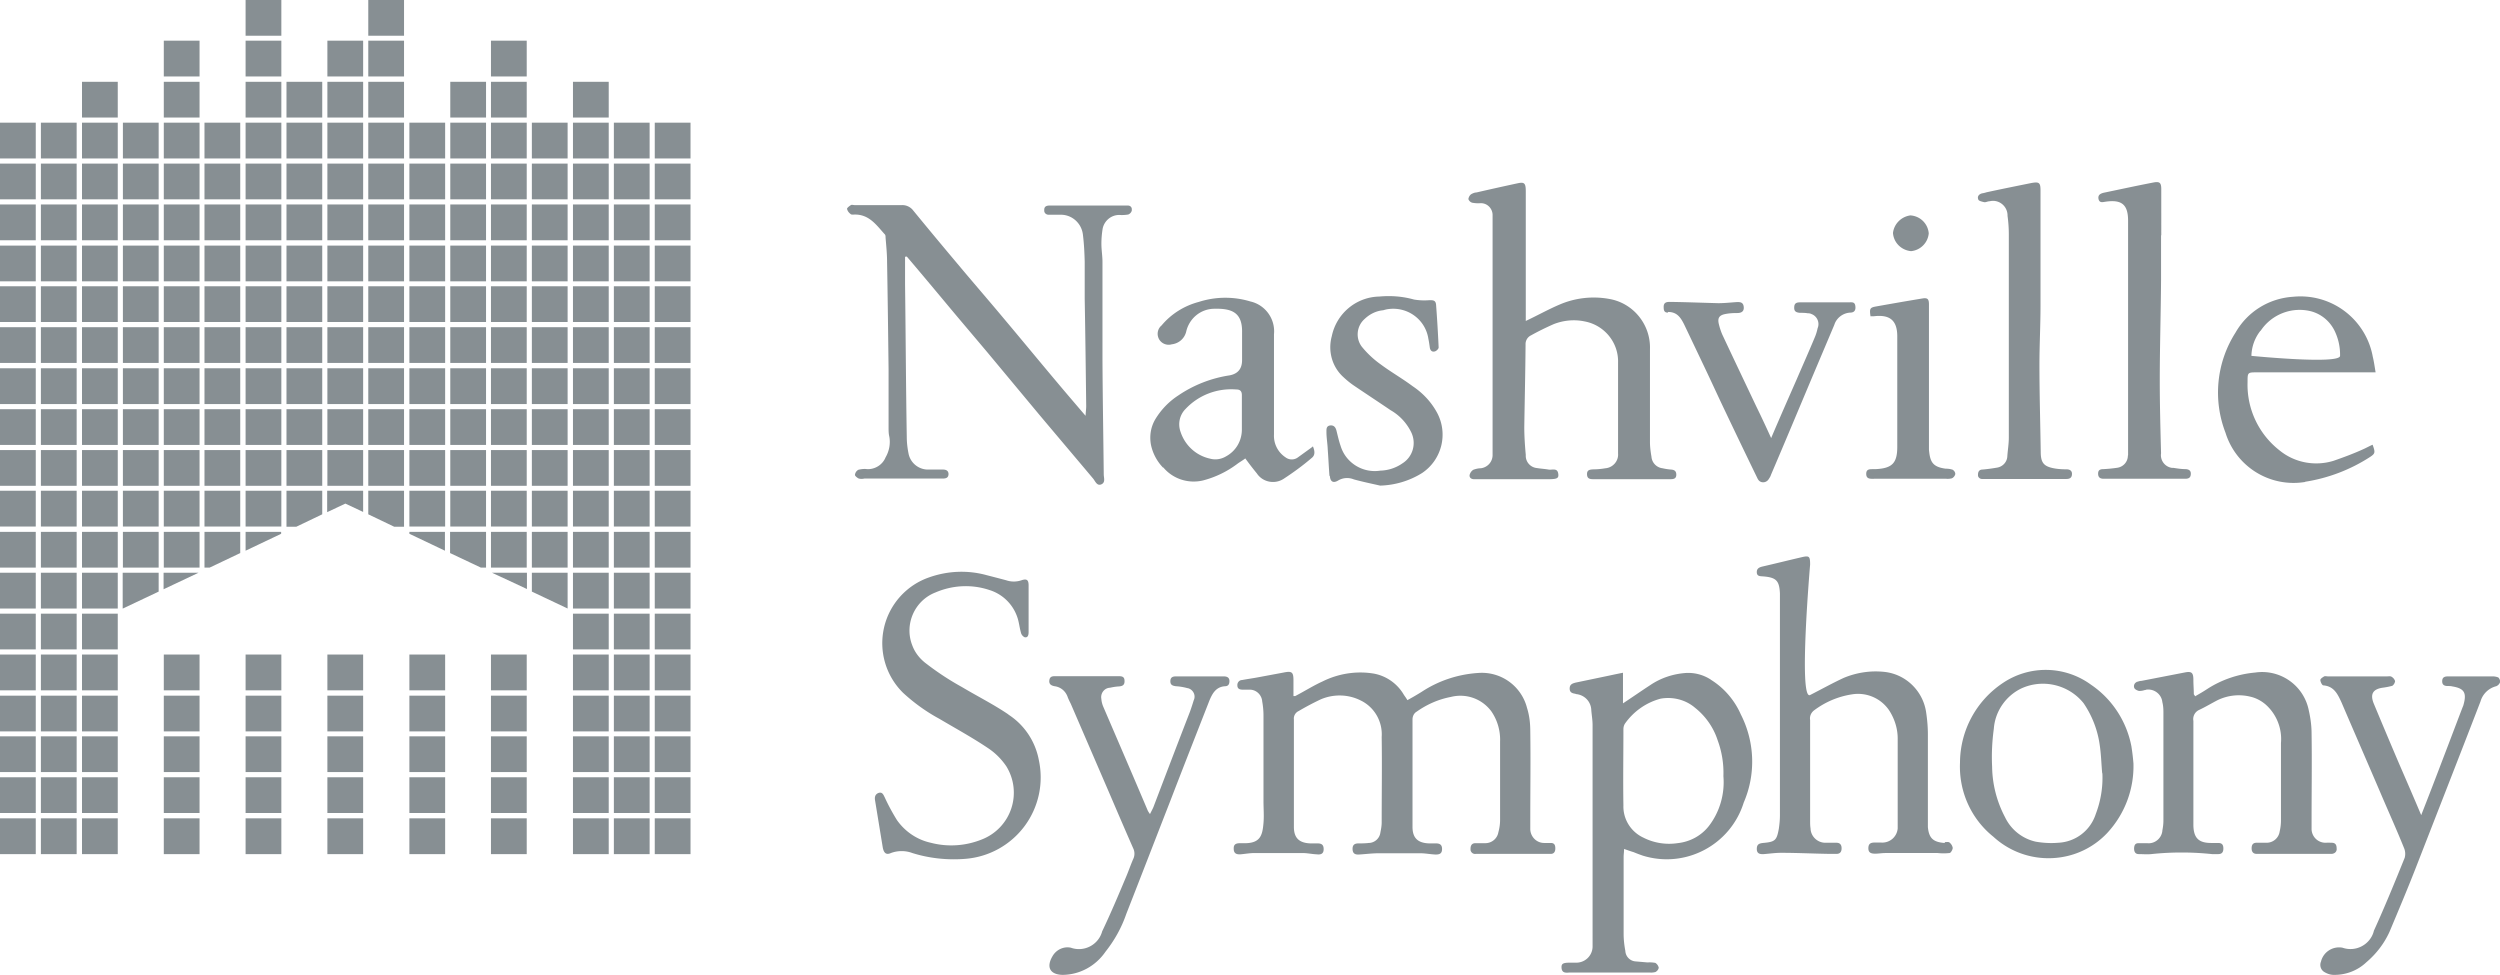 <svg xmlns="http://www.w3.org/2000/svg" id="Layer_1" data-name="Layer 1" viewBox="0 0 116.76 45.53"><defs><style>.cls-1{fill:#878f93;stroke-width:0}</style></defs><path d="M44.3 22.15c0-.18-.13-.22-.27-.22h-.73a.926.926 0 0 1-.87-.76c-.05-.25-.08-.51-.08-.77-.04-2.38-.05-4.76-.08-7.14v-1.27s.05 0 .08-.01c.57.67 1.13 1.34 1.69 2.01.68.82 1.38 1.64 2.07 2.46l2.43 2.92c.84 1 1.68 1.99 2.52 2.99.1.13.18.35.38.26s.11-.31.11-.46c-.02-1.79-.05-3.56-.06-5.35v-4.58c0-.28-.05-.56-.05-.84 0-.24.02-.48.06-.72.08-.37.41-.64.79-.63.13.01.27 0 .4-.02.08-.03.15-.1.17-.19v-.06c0-.1-.08-.17-.18-.17h-3.66c-.14 0-.25.04-.25.2v.04c0 .12.11.2.23.19h.51c.55-.02 1.02.4 1.07.96.05.41.07.83.08 1.24v1.72c.03 1.68.05 3.34.07 5.02 0 .13-.02.25-.03.45-.47-.55-.9-1.05-1.31-1.54-.85-1.01-1.68-2.02-2.53-3.03-.71-.85-1.44-1.69-2.15-2.54-.69-.82-1.38-1.65-2.06-2.48a.636.636 0 0 0-.54-.25h-2.19c-.06 0-.14-.03-.18 0-.07.04-.18.13-.18.17.02.1.08.18.16.24.04.05.14.03.21.03.67 0 1 .49 1.38.91.05.04.05.11.05.17.03.37.07.76.07 1.13.03 1.68.05 3.34.07 5.02v2.72c0 .13 0 .27.03.4.07.34 0 .7-.17.99-.14.35-.5.57-.87.55-.13-.02-.27 0-.4.03-.09.05-.15.14-.16.24 0 .05.11.14.18.17.08.02.17.02.26 0h3.66c.16 0 .27-.04.27-.22ZM72.43 39.37h-.31c-.37 0-.66-.31-.65-.68v-.4c0-1.38.02-2.76 0-4.14 0-.37-.04-.73-.15-1.08a2.178 2.178 0 0 0-2.28-1.64c-.94.06-1.85.36-2.64.88-.21.13-.43.26-.67.39-.06-.11-.12-.18-.17-.26-.31-.53-.85-.9-1.46-.99-.8-.12-1.62.02-2.34.38-.42.19-.81.44-1.27.68h-.08v-.73c0-.39-.07-.45-.46-.37l-1.18.22c-.26.05-.5.08-.76.13-.13 0-.23.12-.22.25 0 .16.11.2.25.2h.33c.31 0 .56.25.58.55.04.22.06.44.06.66v3.99c0 .35.03.69 0 1.03-.05.59-.15.97-.97.94h-.11c-.19 0-.32.04-.31.26 0 .23.14.27.32.26.22-.02.44-.06.66-.06h2.23c.22 0 .44.05.66.06.17.02.33 0 .33-.24 0-.21-.1-.27-.29-.27h-.33c-.52-.02-.77-.25-.77-.77V33.6c-.02-.16.07-.32.22-.39.34-.2.68-.38 1.04-.55.59-.25 1.27-.24 1.85.05.65.31 1.04.99.99 1.71.02 1.33 0 2.66 0 3.99 0 .16-.03.32-.06.47a.56.56 0 0 1-.55.49c-.16.02-.32.02-.47.02-.16 0-.28.05-.28.25 0 .22.11.28.3.27.32-.02.63-.06.95-.06h1.9c.25 0 .48.05.73.06.18 0 .3-.04.3-.26 0-.2-.11-.26-.28-.26h-.33c-.52-.02-.77-.25-.77-.77V33.6c0-.15.07-.29.19-.36.48-.34 1.02-.58 1.6-.69.71-.18 1.45.08 1.89.67.29.42.43.92.41 1.42v3.66c0 .19-.03.39-.08.57-.05.3-.32.52-.63.51h-.44c-.17 0-.23.11-.23.26v.06c.02.12.13.2.25.18h3.5c.15 0 .21-.11.21-.25s-.03-.25-.19-.26ZM72.32 21.93c-.17-.03-.36-.04-.54-.07a.576.576 0 0 1-.52-.61c-.04-.44-.07-.87-.07-1.31.02-1.28.05-2.56.06-3.84-.01-.19.09-.36.26-.44.34-.19.69-.36 1.05-.52.46-.18.96-.23 1.44-.13.93.17 1.6.99 1.57 1.93V21.18c.03.35-.24.66-.59.69-.18.03-.36.05-.55.05-.15.01-.31.01-.31.22 0 .24.16.24.33.24h3.56c.15 0 .28-.02.28-.21 0-.17-.09-.23-.25-.24a2.63 2.63 0 0 1-.39-.06.587.587 0 0 1-.52-.54c-.04-.23-.07-.46-.07-.69v-4.33c.04-1.15-.78-2.16-1.91-2.35a4.03 4.03 0 0 0-2.3.26c-.52.22-1 .49-1.59.77v.02-6.07c0-.38-.06-.45-.38-.38-.65.14-1.28.28-1.93.43-.08 0-.17.04-.24.08-.07.05-.12.14-.13.23.03.08.1.15.19.17.12.02.24.03.36.02h.04c.31 0 .55.27.54.57v11.21c-.01.31-.24.56-.55.6-.12 0-.24.03-.35.07-.08.05-.14.13-.17.23-.03.13.07.21.2.21h3.47c.4 0 .49-.04.47-.23-.03-.32-.28-.19-.46-.22ZM79.9 31.74c-.34-.22-.74-.33-1.15-.31-.6.04-1.18.23-1.68.57-.4.26-.8.54-1.27.85v-1.43c-.26.05-.44.09-.63.13l-1.58.33c-.15.04-.28.08-.28.28 0 .18.12.22.26.24.02.01.05.02.07.02.38.05.67.36.68.75.02.24.06.46.06.69V44.23a.76.76 0 0 1-.79.73h-.26c-.34 0-.41.05-.4.24.02.29.26.22.42.22h3.7c.09.01.17 0 .26-.02.08-.04.14-.11.16-.2a.35.35 0 0 0-.16-.23c-.12-.02-.24-.03-.36-.02l-.58-.05a.515.515 0 0 1-.46-.49c-.05-.26-.08-.53-.08-.8v-3.59c0-.11.02-.22.02-.37.18.06.31.11.45.15.14.06.28.11.42.16 1.99.62 4.1-.49 4.72-2.48.57-1.32.52-2.83-.14-4.12-.29-.66-.78-1.23-1.39-1.61Zm-.09 6.84c-.36.46-.89.74-1.47.8-.54.08-1.1-.01-1.59-.26-.58-.27-.95-.86-.93-1.5-.02-1.18 0-2.37 0-3.55 0-.1.02-.19.07-.27.4-.57.99-.99 1.67-1.17.57-.1 1.17.05 1.61.43.49.39.86.92 1.05 1.51.2.54.29 1.11.27 1.68.07.83-.17 1.67-.68 2.33ZM90.82 39.37c-.53-.04-.73-.22-.78-.74V34.3c0-.34-.03-.68-.08-1.02-.14-1-.94-1.79-1.95-1.9-.65-.07-1.3.03-1.9.28-.52.24-1.02.52-1.57.8s0-6.09 0-6.09c0-.4-.04-.43-.42-.34-.6.14-1.2.29-1.81.43-.16.04-.27.1-.26.28s.16.17.3.18c.61.05.75.2.78.79v10.37c0 .21-.02.41-.05.62-.1.55-.17.62-.74.67-.19.02-.29.07-.29.28 0 .23.16.25.33.24.26-.02.54-.06.8-.06.76 0 1.54.04 2.3.05h.29c.17 0 .24-.1.24-.26s-.07-.26-.24-.26h-.52c-.37 0-.68-.3-.69-.67-.02-.12-.02-.24-.02-.36v-4.7c-.03-.17.04-.34.18-.45.52-.39 1.12-.65 1.77-.75.67-.11 1.34.17 1.73.73.27.41.42.89.41 1.38v4.15a.72.72 0 0 1-.78.66h-.29c-.19 0-.3.05-.3.27s.15.25.32.25c.15 0 .32-.03.47-.03h2.45c.18.02.36.02.55 0 .06 0 .15-.16.15-.24a.407.407 0 0 0-.15-.25c-.04-.04-.14-.02-.21-.02ZM47.1 33.37c-.69-.47-1.45-.85-2.17-1.28-.58-.32-1.13-.68-1.65-1.08-.3-.22-.54-.51-.67-.86-.39-.98.1-2.1 1.08-2.48.79-.34 1.68-.39 2.5-.12a2 2 0 0 1 1.31 1.24c.09.24.11.5.18.75.02.1.09.18.17.22.16.04.19-.11.19-.24v-2.18c0-.26-.09-.32-.33-.24-.23.08-.49.08-.72 0-.3-.08-.61-.16-.92-.24-.88-.24-1.8-.2-2.66.1a3.253 3.253 0 0 0-1.23 5.4c.51.47 1.08.88 1.69 1.21.76.45 1.53.87 2.26 1.36.35.23.64.52.87.86a2.343 2.343 0 0 1-1.13 3.41c-.76.31-1.6.37-2.4.16-.64-.14-1.2-.52-1.58-1.06-.21-.34-.4-.69-.57-1.06-.06-.12-.11-.26-.28-.21-.17.06-.2.2-.17.36l.36 2.2c.05.25.16.35.38.25.32-.12.68-.12 1 0 .8.25 1.65.34 2.49.27a3.815 3.815 0 0 0 3.42-4.6c-.16-.88-.68-1.66-1.43-2.14ZM108.95 39.87c.12-.02.2-.13.18-.25 0-.15-.05-.26-.23-.26-.08 0-.17-.01-.26 0h-.05a.65.65 0 0 1-.63-.67v-.4c0-1.34.02-2.69 0-4.03 0-.36-.05-.73-.13-1.08a2.22 2.22 0 0 0-2.5-1.77c-.79.07-1.56.33-2.23.76-.18.12-.37.23-.58.35l-.02-.04s-.04-.05-.04-.06c0-.22-.02-.44-.02-.66 0-.35-.08-.42-.42-.35l-2.01.39c-.06 0-.12.02-.18.04-.02 0-.03 0-.05.02-.1.05-.14.17-.1.27.03.07.14.12.22.14.09 0 .17-.01.26-.04.03 0 .06-.01.08-.02.37-.05.71.21.75.58.04.16.05.31.05.47v5.06c0 .16-.02.32-.05.47v.02c-.04.35-.36.61-.71.57h-.4c-.15 0-.2.08-.21.24 0 .15.05.27.22.27.19 0 .39.02.58 0 .94-.1 1.9-.1 2.84 0h.29c.17 0 .24-.09.24-.26s-.06-.26-.24-.26h-.33c-.59 0-.82-.24-.83-.83v-4.87a.47.47 0 0 1 .26-.51c.3-.14.58-.31.87-.46.48-.23 1.02-.29 1.54-.16.26.06.5.19.7.36.51.45.78 1.12.72 1.8v3.62c0 .17-.02.34-.06.51-.04.3-.3.53-.61.53h-.47c-.17 0-.23.1-.23.26s.07.26.24.26h3.52ZM54.33 21.83c.45.54 1.17.77 1.85.61.58-.15 1.12-.41 1.6-.77.12-.09.25-.16.38-.26.19.26.36.48.54.7.27.41.83.52 1.24.26.46-.3.9-.62 1.32-.98.17-.13.15-.32.06-.54-.09.07-.16.12-.23.17l-.47.34a.48.48 0 0 1-.58 0 1.2 1.2 0 0 1-.54-1.06v-4.69c.07-.71-.4-1.37-1.1-1.53-.79-.24-1.63-.23-2.41.02-.68.18-1.29.56-1.74 1.1-.16.13-.22.35-.16.54.08.27.37.42.64.34.33-.04.59-.27.67-.59.14-.62.68-1.07 1.32-1.07.82-.02 1.31.18 1.29 1.11v1.29q0 .6-.58.71c-.86.13-1.68.45-2.4.94-.43.28-.79.65-1.06 1.09-.22.36-.29.78-.22 1.19.08.41.28.79.57 1.09Zm1.04-2.73c.61-.65 1.48-.98 2.37-.91.19 0 .26.09.26.27v1.6c0 .53-.28 1.01-.75 1.26-.22.13-.49.17-.74.1-.64-.14-1.16-.61-1.37-1.24-.14-.38-.05-.8.23-1.08Z" class="cls-1"/><path d="M61.31 20.84v.02l.02-.01h-.02ZM57.15 31.59h-2.23c-.16 0-.26.05-.26.23s.12.21.26.23c.18.01.36.04.54.09.04 0 .07.02.1.03.2.1.29.34.19.54-.05.17-.11.35-.17.52-.57 1.47-1.13 2.94-1.69 4.41-.04.12-.11.23-.18.38-.04-.05-.07-.1-.1-.15-.69-1.63-1.39-3.25-2.09-4.88-.04-.1-.07-.21-.08-.32 0-.03-.01-.06-.01-.09-.01-.24.17-.45.41-.46.14-.03.25-.05.4-.06s.29-.04.28-.26c0-.22-.15-.22-.31-.22h-2.9c-.14 0-.27 0-.3.18-.03.19.08.26.25.29.29.04.52.24.61.52.04.1.09.2.14.3l1.83 4.24c.36.84.72 1.68 1.09 2.52.07.15.07.33 0 .48-.12.27-.22.57-.34.85-.36.86-.72 1.71-1.12 2.55 0 .02-.01.04-.02.07-.21.59-.86.89-1.44.68-.34-.07-.69.1-.86.41-.29.5-.11.84.46.86.81 0 1.56-.41 2.02-1.08.42-.53.75-1.12.97-1.76.69-1.76 1.37-3.52 2.06-5.29.6-1.56 1.21-3.11 1.82-4.67.14-.34.31-.65.73-.68.15 0 .21-.09.21-.24 0-.18-.13-.22-.27-.22ZM116.68 31.64a.692.692 0 0 0-.28-.05h-2.05c-.15 0-.29.02-.29.23 0 .18.12.22.26.22.07 0 .15 0 .22.02.55.09.67.3.52.84-.01.05-.03.09-.05.14-.3.78-.6 1.58-.9 2.36-.33.87-.66 1.73-1.03 2.67-.35-.83-.68-1.59-1.01-2.35-.41-.96-.81-1.91-1.21-2.87-.17-.43-.04-.66.41-.73.16-.02.31-.05.46-.09.07-.05.12-.13.13-.22a.361.361 0 0 0-.16-.2c-.05-.04-.15-.02-.22-.02h-2.75c-.06 0-.14-.02-.18 0-.07.04-.18.11-.18.17 0 .08.08.25.14.25.5.04.67.41.85.8.6 1.4 1.21 2.8 1.81 4.2.37.87.76 1.73 1.11 2.6.06.14.07.3.03.45-.46 1.14-.93 2.29-1.44 3.41 0 .03-.02.05-.02.08-.2.6-.85.92-1.45.71-.45-.08-.89.2-1 .65-.08.19 0 .41.18.5.12.07.27.12.41.12.57.01 1.12-.2 1.53-.59.46-.39.83-.87 1.08-1.42.44-1.05.88-2.09 1.29-3.15.99-2.54 1.98-5.07 2.96-7.61.1-.35.38-.62.73-.71.08-.03.15-.1.18-.18a.258.258 0 0 0-.07-.22ZM99.55 34.88c-.22-1.18-.9-2.23-1.89-2.9a3.579 3.579 0 0 0-4.12-.08 4.49 4.49 0 0 0-2 3.71c-.06 1.34.51 2.63 1.56 3.47.85.78 2 1.13 3.14.96a3.73 3.73 0 0 0 2.17-1.13c.83-.89 1.27-2.07 1.23-3.28v.02c-.02-.25-.05-.51-.09-.76Zm-1.36 1.24c.03.65-.08 1.3-.31 1.9-.25.77-.94 1.3-1.75 1.34-.35.03-.7.01-1.05-.05-.63-.14-1.16-.56-1.44-1.15-.38-.72-.59-1.53-.6-2.35-.03-.6 0-1.19.08-1.78.06-.81.56-1.53 1.29-1.88 1.01-.46 2.21-.17 2.9.69.39.57.65 1.23.75 1.92.07.45.08.9.12 1.35ZM107.66 22.5a7.78 7.78 0 0 0 3.05-1.17c.22-.15.23-.2.1-.56-.16.07-.3.15-.46.22-.44.2-.9.37-1.36.53-.87.27-1.82.09-2.52-.48a3.886 3.886 0 0 1-1.5-3.19c0-.46 0-.46.45-.46h5.53c-.05-.3-.08-.52-.13-.72a3.433 3.433 0 0 0-3.72-2.81c-1.12.07-2.13.69-2.69 1.67a5.205 5.205 0 0 0-.47 4.68 3.326 3.326 0 0 0 3.72 2.3Zm-2.08-7.05c.51-.77 1.46-1.14 2.36-.91.48.13.87.46 1.09.9.18.37.27.77.26 1.18s-4.14 0-4.14 0c.01-.43.16-.84.42-1.17ZM99.38 21.28c0 .3-.23.54-.52.57a6.5 6.5 0 0 1-.62.06c-.15 0-.25.04-.25.21 0 .18.1.24.26.24h3.81c.16 0 .26-.05.26-.24 0-.15-.1-.2-.24-.21-.2 0-.39-.03-.58-.06h-.07a.599.599 0 0 1-.5-.68c-.03-1.14-.06-2.27-.06-3.41 0-1.56.05-3.12.06-4.68v-2.09h.01V8.84c0-.3-.07-.37-.35-.32-.78.15-1.56.32-2.33.48-.17.04-.29.11-.25.3.05.19.19.14.33.12.76-.11 1.05.14 1.05.89v10.95ZM93.82 15.64v4.8c0 .29-.05.58-.07.87-.01.27-.22.49-.48.53-.23.04-.45.07-.68.09-.14 0-.21.09-.21.24v.04c.01.1.11.17.21.16h3.92c.16 0 .26-.06.26-.24 0-.15-.11-.21-.25-.21-.18 0-.37-.01-.55-.04-.52-.09-.66-.26-.66-.79-.02-1.36-.06-2.71-.06-4.06 0-.91.05-1.83.05-2.74V8.9c0-.37-.06-.42-.44-.35-.69.14-1.39.28-2.08.43-.06.02-.14.04-.21.05-.15.04-.24.15-.17.3.03.06.18.09.26.11.08.02.17-.04.26-.04.05-.01.11-.02.16-.02.38 0 .69.32.68.7.04.29.06.58.06.87v4.69ZM62.11 22.23c.02.27.16.35.39.21.22-.13.49-.15.73-.05.44.12.88.21 1.23.29.69-.02 1.37-.22 1.96-.59.91-.61 1.22-1.81.71-2.79-.27-.51-.67-.94-1.15-1.26-.48-.36-1.01-.66-1.48-1.01a4.49 4.49 0 0 1-.9-.84c-.3-.4-.24-.96.13-1.29.24-.23.54-.38.87-.41.07-.02.14-.04.21-.05.91-.14 1.76.47 1.9 1.38.03.14.05.29.07.43.03.14.12.2.24.16.07-.02.17-.12.17-.18-.03-.66-.07-1.34-.12-2-.02-.21-.14-.21-.31-.21-.24.02-.48.01-.72-.03-.53-.15-1.08-.19-1.62-.14-1.08.02-2 .79-2.22 1.85-.19.69.01 1.43.54 1.91.16.15.33.29.51.41.56.38 1.14.76 1.7 1.14.42.24.75.6.96 1.03.25.52.08 1.14-.41 1.45-.3.21-.66.33-1.03.34-.82.13-1.62-.36-1.86-1.16-.08-.23-.13-.46-.19-.7-.04-.16-.12-.27-.3-.25-.18.03-.17.17-.17.31 0 .26.05.54.06.8.03.41.05.83.08 1.24ZM77.91 14.57c.42 0 .59.27.75.59l.9 1.89c.35.73.68 1.46 1.03 2.19.49 1.03.99 2.07 1.49 3.1.03.06.07.12.13.15.14.08.32.02.4-.12.04-.06.08-.12.1-.19.65-1.52 1.28-3.03 1.92-4.55l1.04-2.46c.1-.32.4-.55.74-.57.21 0 .27-.13.24-.32s-.16-.16-.31-.16h-2.22c-.15 0-.3 0-.32.19-.02.2.04.28.26.3.12 0 .25 0 .36.02.07 0 .13.01.19.04.26.1.39.4.28.66-.03.14-.07.28-.13.42-.27.65-.56 1.3-.84 1.95-.39.89-.78 1.77-1.2 2.76-.25-.55-.47-1.02-.7-1.49-.53-1.12-1.06-2.23-1.58-3.34-.07-.16-.12-.32-.16-.48-.07-.28 0-.42.28-.48.19-.04.39-.05.58-.05.18 0 .32-.07.3-.28-.02-.23-.17-.24-.35-.23-.28.02-.56.05-.84.05-.76-.02-1.51-.05-2.27-.06-.15 0-.27.03-.28.21 0 .14 0 .29.19.29ZM87.37 14.78v-.01h-.01l.01.01z" class="cls-1"/><path d="M91.17 21.93a.925.925 0 0 0-.29-.04c-.64-.08-.74-.34-.79-.89v-6.78c0-.26-.07-.32-.31-.28-.73.12-1.47.25-2.2.38-.25.05-.27.11-.22.45h.16c.75-.09 1.09.2 1.09.94v5.16c0 .76-.24 1-1 1.04h-.07c-.16.01-.38-.04-.38.22s.21.23.37.23h3.37c.09.01.17 0 .26-.02.08-.04.14-.11.16-.2 0-.09-.06-.17-.14-.21ZM89.25 11.73c.44-.04.79-.39.83-.83a.914.914 0 0 0-.86-.84c-.42.06-.76.39-.81.82.03.45.39.81.85.85ZM0 5.73h1.67V7.4H0zM0 7.64h1.67v1.67H0zM0 9.55h1.67v1.67H0zM0 11.47h1.67v1.67H0zM0 13.37h1.67v1.67H0zM0 15.28h1.67v1.67H0zM0 17.2h1.67v1.67H0zM0 19.11h1.67v1.67H0zM0 21.02h1.67v1.67H0zM0 22.92h1.67v1.67H0zM0 24.84h1.67v1.67H0zM0 26.75h1.67v1.67H0zM0 28.66h1.67v1.67H0zM0 30.57h1.67v1.67H0zM0 32.49h1.67v1.67H0zM0 34.39h1.67v1.67H0zM0 36.3h1.67v1.67H0zM0 38.22h1.67v1.67H0zM1.91 5.73h1.67V7.4H1.91zM1.91 7.64h1.67v1.67H1.91zM1.91 9.55h1.67v1.67H1.91zM1.91 11.47h1.67v1.67H1.91zM1.91 13.37h1.67v1.67H1.91zM1.91 15.28h1.67v1.67H1.91zM1.91 17.2h1.67v1.67H1.91zM1.91 19.11h1.67v1.67H1.91zM1.91 21.02h1.67v1.67H1.91zM1.91 22.92h1.67v1.67H1.91zM1.91 24.84h1.67v1.67H1.91zM1.91 26.75h1.67v1.67H1.91zM1.91 28.66h1.67v1.67H1.91zM1.91 30.57h1.67v1.67H1.91zM1.91 32.49h1.67v1.67H1.91zM1.91 34.39h1.67v1.67H1.91zM1.91 36.3h1.67v1.67H1.91zM1.91 38.22h1.67v1.67H1.91zM3.83 5.73H5.5V7.4H3.83zM3.83 7.64H5.5v1.67H3.83zM3.83 3.82H5.5v1.67H3.83zM3.83 9.55H5.5v1.67H3.83zM3.83 11.47H5.5v1.67H3.83zM3.83 13.37H5.5v1.67H3.83zM3.83 15.28H5.5v1.67H3.83zM3.83 17.2H5.5v1.67H3.83zM3.83 19.11H5.5v1.67H3.83zM3.83 21.02H5.5v1.67H3.83zM3.83 22.92H5.5v1.67H3.83zM3.83 24.84H5.5v1.67H3.83zM3.83 26.75H5.5v1.67H3.83zM3.83 28.66H5.5v1.67H3.83zM3.83 30.57H5.5v1.67H3.83zM3.83 32.49H5.5v1.67H3.83zM3.83 34.39H5.5v1.67H3.83zM3.83 36.3H5.5v1.67H3.83zM3.83 38.22H5.5v1.67H3.83zM5.74 5.73h1.67V7.4H5.74zM5.74 7.64h1.67v1.67H5.74zM5.74 9.55h1.67v1.67H5.74zM5.74 11.47h1.67v1.67H5.74zM5.74 13.37h1.67v1.67H5.74zM5.74 15.28h1.67v1.67H5.74zM5.74 17.2h1.67v1.67H5.74zM5.74 19.11h1.67v1.67H5.74zM5.74 21.02h1.67v1.67H5.74zM5.74 22.92h1.67v1.67H5.74zM5.74 24.84h1.67v1.67H5.74zM7.65 5.73h1.67V7.4H7.65zM7.65 7.64h1.67v1.67H7.65zM7.65 9.55h1.67v1.67H7.65zM7.65 1.9h1.67v1.67H7.65zM7.65 3.82h1.67v1.67H7.65zM7.65 11.47h1.67v1.67H7.65zM7.65 13.37h1.67v1.67H7.65zM7.65 15.28h1.67v1.67H7.65zM7.65 17.2h1.67v1.67H7.65zM7.65 19.11h1.67v1.67H7.65zM7.65 21.02h1.67v1.67H7.65zM7.65 22.92h1.67v1.67H7.65zM7.65 24.84h1.67v1.67H7.65zM7.65 30.57h1.67v1.67H7.65zM7.65 32.49h1.67v1.67H7.65zM7.65 34.39h1.67v1.67H7.65zM7.65 36.3h1.67v1.67H7.65zM7.65 38.22h1.67v1.67H7.65zM9.55 5.73h1.67V7.4H9.55zM9.55 7.64h1.67v1.67H9.55zM9.55 9.55h1.67v1.67H9.55zM9.55 11.47h1.67v1.67H9.55zM9.55 13.37h1.67v1.67H9.55zM9.55 15.28h1.67v1.67H9.55zM9.55 17.2h1.67v1.67H9.55zM9.55 19.11h1.67v1.67H9.55zM9.55 21.02h1.67v1.67H9.55zM9.55 22.92h1.67v1.67H9.55zM11.47 5.73h1.67V7.4h-1.67zM11.47 7.64h1.67v1.67h-1.67zM11.47 9.55h1.67v1.67h-1.67zM11.47 11.47h1.67v1.67h-1.67zM11.47 13.37h1.67v1.67h-1.67zM11.47 0h1.67v1.67h-1.67zM11.47 1.9h1.67v1.67h-1.67zM11.47 3.82h1.67v1.67h-1.67zM11.47 15.28h1.67v1.67h-1.67zM11.47 17.2h1.67v1.67h-1.67zM11.47 19.11h1.67v1.67h-1.67zM11.47 21.02h1.67v1.67h-1.67zM11.47 22.92h1.67v1.67h-1.67zM11.47 30.57h1.67v1.67h-1.67zM11.47 32.49h1.67v1.67h-1.67zM11.47 34.39h1.67v1.67h-1.67zM11.47 36.3h1.67v1.67h-1.67zM11.47 38.22h1.67v1.67h-1.67zM13.38 5.73h1.67V7.4h-1.67zM13.38 7.64h1.67v1.67h-1.67zM13.38 3.82h1.67v1.67h-1.67zM13.38 9.55h1.67v1.67h-1.67zM13.38 11.47h1.67v1.67h-1.67zM13.38 13.37h1.67v1.67h-1.67zM13.38 15.28h1.67v1.67h-1.67zM13.38 17.2h1.67v1.67h-1.67zM13.38 19.11h1.67v1.67h-1.67zM13.38 21.02h1.67v1.67h-1.67zM15.29 5.73h1.67V7.4h-1.67zM15.29 7.64h1.67v1.67h-1.67zM15.29 9.55h1.67v1.67h-1.67zM15.29 1.9h1.67v1.67h-1.67zM15.29 3.82h1.67v1.67h-1.67zM15.29 11.47h1.67v1.67h-1.67zM15.29 13.37h1.67v1.67h-1.67zM15.29 15.28h1.67v1.67h-1.67zM15.29 17.2h1.67v1.67h-1.67zM15.29 19.11h1.67v1.67h-1.67zM15.29 21.02h1.67v1.67h-1.67zM15.29 30.57h1.67v1.67h-1.67zM15.29 32.49h1.67v1.67h-1.67zM15.29 34.39h1.67v1.67h-1.67zM15.29 36.3h1.67v1.67h-1.67zM15.29 38.22h1.67v1.67h-1.67zM17.2 5.73h1.67V7.4H17.2zM17.2 7.64h1.67v1.67H17.2zM17.2 9.55h1.67v1.67H17.2zM17.2 11.47h1.67v1.67H17.2zM17.2 0h1.67v1.67H17.2zM17.2 1.9h1.67v1.67H17.2zM17.2 3.82h1.67v1.67H17.2zM17.2 13.37h1.67v1.67H17.2zM17.2 15.28h1.67v1.67H17.2zM17.2 17.2h1.67v1.67H17.2zM17.2 19.11h1.67v1.67H17.2zM17.2 21.02h1.67v1.67H17.2zM19.12 5.73h1.67V7.4h-1.67zM19.12 7.64h1.67v1.67h-1.67zM19.12 9.55h1.67v1.67h-1.67zM19.12 11.47h1.67v1.67h-1.67zM19.12 13.37h1.67v1.67h-1.67zM19.12 15.28h1.67v1.67h-1.67zM19.12 17.2h1.67v1.67h-1.67zM19.12 19.11h1.67v1.67h-1.67zM19.12 21.02h1.67v1.67h-1.67zM19.12 22.92h1.67v1.67h-1.67zM19.12 30.57h1.67v1.67h-1.67zM19.12 32.49h1.67v1.67h-1.67zM19.12 34.39h1.67v1.67h-1.67zM19.12 36.3h1.67v1.67h-1.67zM19.12 38.22h1.67v1.67h-1.67zM21.03 5.73h1.67V7.4h-1.67zM21.03 7.64h1.67v1.67h-1.67zM21.03 3.82h1.67v1.67h-1.67zM21.03 9.55h1.67v1.67h-1.67zM21.03 11.47h1.67v1.67h-1.67zM21.03 13.37h1.67v1.67h-1.67zM21.03 15.28h1.67v1.67h-1.67zM21.03 17.2h1.67v1.67h-1.67zM21.03 19.11h1.67v1.67h-1.67zM21.03 21.02h1.67v1.67h-1.67zM21.03 22.92h1.67v1.67h-1.67zM22.93 5.73h1.67V7.4h-1.67zM22.93 7.64h1.67v1.67h-1.67zM22.93 9.55h1.67v1.67h-1.67zM22.93 1.9h1.67v1.67h-1.67zM22.93 3.82h1.67v1.67h-1.67zM22.93 11.47h1.67v1.67h-1.67zM22.93 13.37h1.67v1.67h-1.67zM22.93 15.28h1.67v1.67h-1.67zM22.93 17.2h1.67v1.67h-1.67zM22.93 19.11h1.67v1.67h-1.67zM22.93 21.02h1.67v1.67h-1.67zM22.93 22.92h1.67v1.67h-1.67zM22.93 24.84h1.67v1.67h-1.67zM22.93 30.57h1.67v1.67h-1.67zM22.93 32.49h1.67v1.67h-1.67zM22.93 34.39h1.67v1.67h-1.67zM22.93 36.3h1.67v1.67h-1.67zM22.93 38.22h1.67v1.67h-1.67zM24.84 5.73h1.67V7.4h-1.67zM24.84 7.64h1.67v1.67h-1.67zM24.84 9.55h1.67v1.67h-1.67zM24.84 11.47h1.67v1.67h-1.67zM24.84 13.37h1.67v1.67h-1.67zM24.84 15.28h1.67v1.67h-1.67zM24.84 17.2h1.67v1.67h-1.67zM24.84 19.11h1.67v1.67h-1.67zM24.84 21.02h1.67v1.67h-1.67zM24.84 22.92h1.67v1.67h-1.67zM24.84 24.84h1.67v1.67h-1.67zM26.76 5.73h1.67V7.4h-1.67zM26.76 7.64h1.67v1.67h-1.67zM26.76 3.82h1.67v1.67h-1.67zM26.76 9.55h1.67v1.67h-1.67zM26.76 11.47h1.67v1.67h-1.67zM26.76 13.37h1.67v1.67h-1.67zM26.76 15.28h1.67v1.67h-1.67zM26.76 17.2h1.67v1.67h-1.67zM26.76 19.11h1.67v1.67h-1.67zM26.76 21.02h1.67v1.67h-1.67zM26.76 22.92h1.67v1.67h-1.67zM26.76 24.84h1.67v1.67h-1.67zM26.76 26.75h1.67v1.67h-1.67zM26.76 28.66h1.67v1.67h-1.67zM26.76 30.57h1.67v1.67h-1.67zM26.76 32.49h1.67v1.67h-1.67zM26.76 34.39h1.67v1.67h-1.67zM26.76 36.3h1.67v1.67h-1.67zM26.76 38.22h1.67v1.67h-1.67zM28.67 5.73h1.67V7.4h-1.67zM28.67 7.64h1.67v1.67h-1.67zM28.67 9.55h1.67v1.67h-1.67zM28.67 11.47h1.67v1.67h-1.67zM28.67 13.37h1.67v1.67h-1.67zM28.67 15.28h1.67v1.67h-1.67zM28.67 17.2h1.67v1.67h-1.67zM28.67 19.11h1.67v1.67h-1.67zM28.67 21.02h1.67v1.67h-1.67zM28.67 22.92h1.67v1.67h-1.67zM28.67 24.84h1.67v1.67h-1.67zM28.67 26.75h1.67v1.67h-1.67zM28.67 28.66h1.67v1.67h-1.67zM28.67 30.57h1.67v1.67h-1.67zM28.67 32.49h1.67v1.67h-1.67zM28.67 34.39h1.67v1.67h-1.67zM28.67 36.3h1.67v1.67h-1.67zM28.67 38.22h1.67v1.67h-1.67zM30.58 5.73h1.67V7.4h-1.67zM30.58 7.64h1.67v1.67h-1.67zM30.58 9.55h1.67v1.67h-1.67zM30.58 11.47h1.67v1.67h-1.67zM30.58 13.37h1.67v1.67h-1.67zM30.58 15.28h1.67v1.67h-1.67zM30.58 17.2h1.67v1.67h-1.67zM30.58 19.11h1.67v1.67h-1.67zM30.58 21.02h1.67v1.67h-1.67zM30.58 22.92h1.67v1.67h-1.67zM30.58 24.84h1.67v1.67h-1.67zM30.58 26.75h1.67v1.67h-1.67zM30.58 28.66h1.67v1.67h-1.67zM30.58 30.57h1.67v1.67h-1.67zM30.58 32.49h1.67v1.67h-1.67zM30.58 34.39h1.67v1.67h-1.67zM30.58 36.3h1.67v1.67h-1.67zM30.58 38.22h1.67v1.67h-1.67zM5.73 28.42h.01l1.67-.79v-.88H5.73v1.67zM24.84 27.63l1.67.79v-1.67h-1.67v.88zM24.61 27.51v-.76h-1.63l1.63.76zM21.02 25.83l1.44.68h.24v-1.67h-1.68v.99zM19.12 24.93l1.66.79v-.88h-1.66v.09zM17.2 24.02l1.21.58h.46v-1.68H17.2v1.1zM16.96 23.91v-.99h-1.68v1l.85-.4.83.39zM13.38 24.6h.46l1.21-.58v-1.1h-1.67v1.68zM11.47 25.72l1.66-.79v-.09h-1.66v.88zM9.55 26.51h.24l1.43-.68v-.99H9.55v1.67zM7.64 26.75v.77l1.63-.77H7.64z" class="cls-1"/></svg>